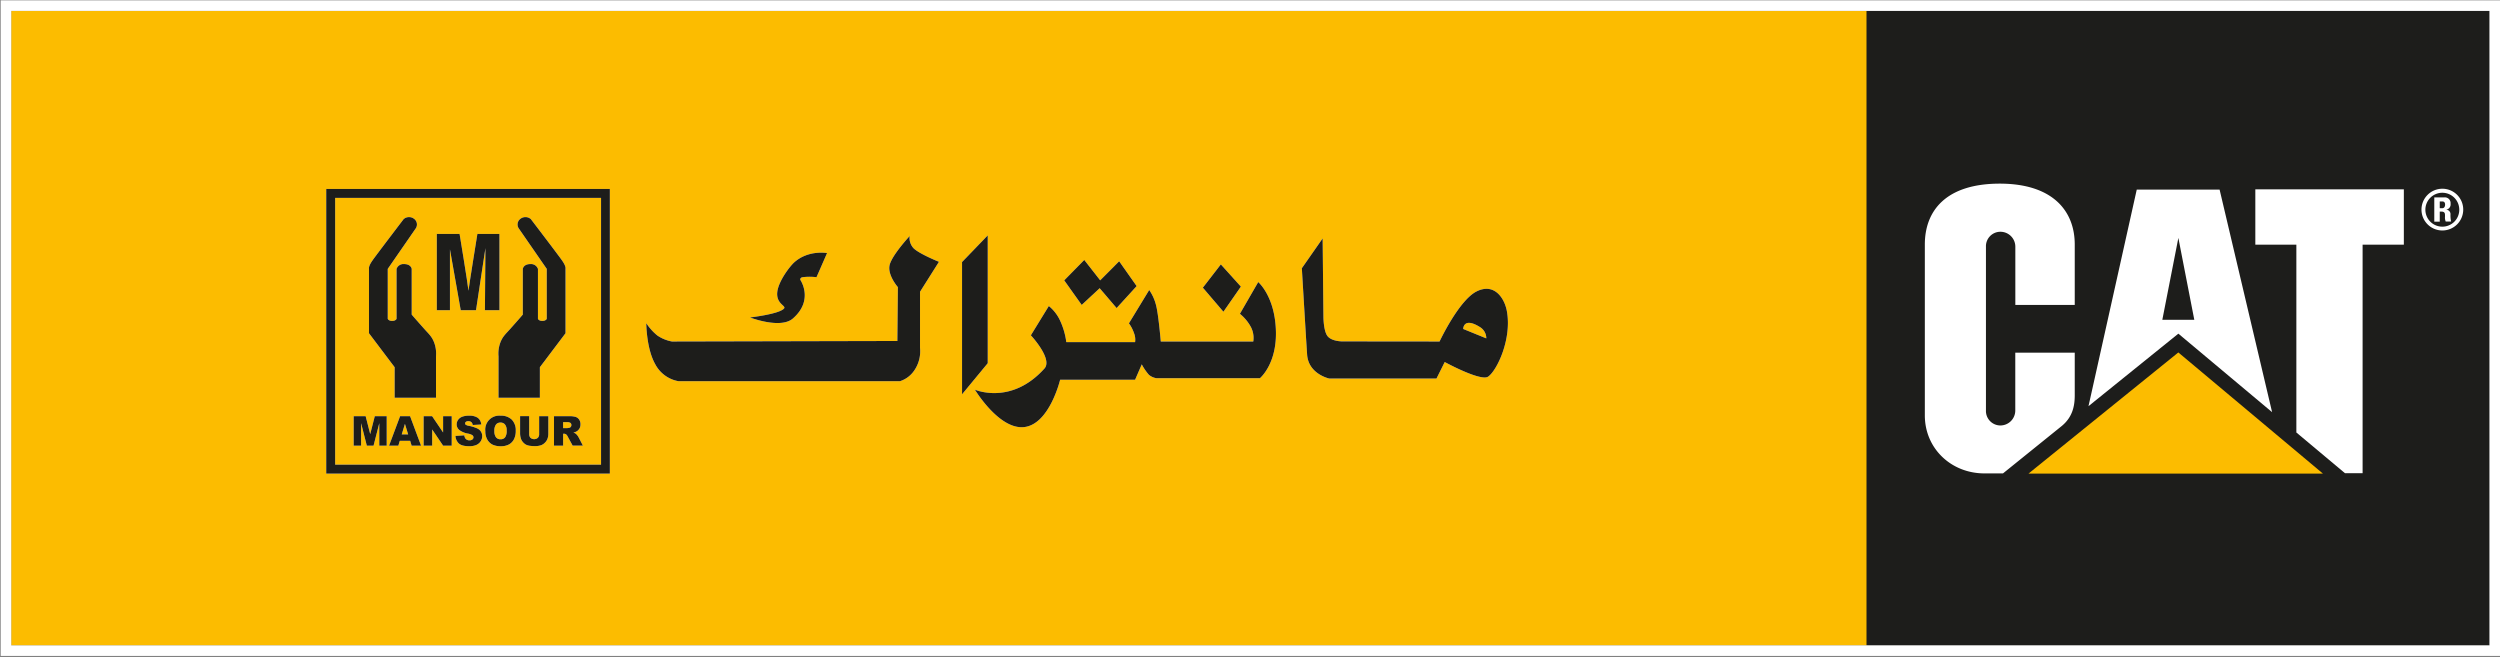 <svg id="Layer_1" data-name="Layer 1" xmlns="http://www.w3.org/2000/svg" viewBox="0 0 951.07 250.07"><rect x="0" y="0" width="951.07" height="250.07" fill="#808080" stroke="none"/><defs><style>.cls-1{fill:#fcbc00;}.cls-2,.cls-5{fill:#1d1d1b;}.cls-3,.cls-4{fill:#fff;}.cls-4,.cls-5{fill-rule:evenodd;}</style></defs><rect class="cls-1" x="4.27" y="4.14" width="706.34" height="241.39"/><polygon class="cls-2" points="710.07 4.14 947.09 4.14 947.09 245.53 710.07 245.53 710.07 4.14 710.07 4.14"/><path class="cls-3" d="M947.09,4.14V245.53H4.27V4.14H947.09m4-4H.27V249.53H951.09V.14Z"/><path class="cls-3" d="M127.5,75.28V176.77H228.66V75.28Zm-3.39-3.4H232V180.17H124.11V71.88Z"/><polygon class="cls-3" points="134.55 158.33 139.1 158.33 140.84 165.15 142.58 158.33 147.11 158.33 147.11 169.54 144.29 169.54 144.29 160.99 142.11 169.54 139.55 169.54 137.37 160.99 137.37 169.54 134.55 169.54 134.55 158.33 134.55 158.33"/><path class="cls-4" d="M156,167.69h-3.91l-.56,1.85h-3.52l4.2-11.21H156l4.18,11.21H156.6l-.56-1.85Zm-.73-2.43-1.22-4-1.22,4Z"/><polygon class="cls-3" points="161.16 158.33 164.38 158.33 168.57 164.52 168.57 158.33 171.84 158.33 171.84 169.54 168.57 169.54 164.41 163.38 164.41 169.54 161.16 169.54 161.16 158.33 161.16 158.33"/><path class="cls-3" d="M173.36,165.83l3.28-.21a2.56,2.56,0,0,0,.43,1.22,1.85,1.85,0,0,0,1.53.68,1.66,1.66,0,0,0,1.13-.35,1,1,0,0,0,0-1.59,4.54,4.54,0,0,0-1.77-.64,7.63,7.63,0,0,1-3.23-1.36,2.75,2.75,0,0,1-1-2.16,3,3,0,0,1,.5-1.63,3.39,3.39,0,0,1,1.5-1.21,7.08,7.08,0,0,1,2.75-.44,5.6,5.6,0,0,1,3.26.8,3.46,3.46,0,0,1,1.34,2.55l-3.25.19a1.72,1.72,0,0,0-.54-1.11,1.75,1.75,0,0,0-1.15-.35,1.36,1.36,0,0,0-.9.26.77.77,0,0,0-.31.62.61.61,0,0,0,.25.48,2.63,2.63,0,0,0,1.15.41,14.77,14.77,0,0,1,3.24,1,3.39,3.39,0,0,1,1.42,1.25,3.13,3.13,0,0,1,.45,1.66,3.49,3.49,0,0,1-.6,2,3.67,3.67,0,0,1-1.65,1.38,6.62,6.62,0,0,1-2.69.47c-1.9,0-3.22-.36-4-1.1a4.34,4.34,0,0,1-1.24-2.79Z"/><path class="cls-4" d="M184.62,163.94a5.31,5.31,0,0,1,5.77-5.8,5.85,5.85,0,0,1,4.3,1.5,5.67,5.67,0,0,1,1.51,4.21,6.9,6.9,0,0,1-.66,3.22,4.69,4.69,0,0,1-1.91,2,6.32,6.32,0,0,1-3.1.69,7.19,7.19,0,0,1-3.13-.6,4.78,4.78,0,0,1-2-1.91,6.38,6.38,0,0,1-.77-3.27Zm3.45,0a3.78,3.78,0,0,0,.63,2.44,2.15,2.15,0,0,0,1.72.74,2.11,2.11,0,0,0,1.72-.73,4.11,4.11,0,0,0,.61-2.6,3.41,3.41,0,0,0-.64-2.31,2.16,2.16,0,0,0-1.73-.73,2.1,2.1,0,0,0-1.68.74,3.77,3.77,0,0,0-.63,2.45Z"/><path class="cls-3" d="M205.15,158.33h3.45V165a5.53,5.53,0,0,1-.31,1.88,3.93,3.93,0,0,1-1,1.54,3.86,3.86,0,0,1-1.39.93,6.9,6.9,0,0,1-2.41.37,14.37,14.37,0,0,1-1.78-.11,4.88,4.88,0,0,1-1.61-.45,4.13,4.13,0,0,1-1.19-1,3.67,3.67,0,0,1-.73-1.29,6.85,6.85,0,0,1-.32-1.9v-6.67h3.45v6.83a2,2,0,0,0,.5,1.43,2.16,2.16,0,0,0,2.8,0,1.93,1.93,0,0,0,.5-1.44v-6.83Z"/><path class="cls-4" d="M210.75,169.54V158.33h5.76a8.45,8.45,0,0,1,2.44.27,2.59,2.59,0,0,1,1.36,1,3.06,3.06,0,0,1,.52,1.82,3.17,3.17,0,0,1-.39,1.61,3.13,3.13,0,0,1-1.1,1.1,4.49,4.49,0,0,1-1.21.44,3.89,3.89,0,0,1,.9.41,4.27,4.27,0,0,1,.55.59,4.41,4.41,0,0,1,.48.7l1.68,3.24h-3.9L216,166.12a2.59,2.59,0,0,0-.62-.86,1.4,1.4,0,0,0-.85-.26h-.3v4.54Zm3.47-6.66h1.46a5.33,5.33,0,0,0,.91-.15.86.86,0,0,0,.56-.35,1,1,0,0,0,.22-.65,1,1,0,0,0-.34-.84,2.11,2.11,0,0,0-1.29-.29h-1.52v2.28Z"/><path class="cls-3" d="M181.09,118h-5.82l-4.1-23.14V118h-5V89h8.67s3.11,18.81,3.38,21.6c.22-2,3.39-21.6,3.39-21.6H190V118h-5.52l.19-23.6L181.09,118Z"/><path class="cls-3" d="M150.13,151.32h15.74V135.54a12.14,12.14,0,0,0-.59-4.9c-.86-2.52-2.15-3.58-3.71-5.33-3.79-4.24-4.95-5.63-4.95-5.63V102.29s-.22-1.83-2.92-1.83a2.78,2.78,0,0,0-2.84,1.83v19s-.29.8-1.67.8-1.68-.8-1.68-.8v-19L158.22,86.8a2.68,2.68,0,0,0-.73-3.58,3.13,3.13,0,0,0-3.93.14S143.15,97,141.76,99c-1.64,2.3-1.39,3.14-1.39,3.14v24.63l9.76,12.93v11.62Z"/><path class="cls-3" d="M205.38,151.32H189.65V135.54a12,12,0,0,1,.58-4.9c.86-2.52,2.15-3.58,3.71-5.33,3.79-4.24,4.95-5.63,4.95-5.63V102.29s.22-1.83,2.92-1.83a2.78,2.78,0,0,1,2.84,1.83v19s.29.8,1.67.8,1.68-.8,1.68-.8v-19L197.29,86.8a2.68,2.68,0,0,1,.73-3.58,3.13,3.13,0,0,1,3.93.14S212.36,97,213.75,99c1.64,2.3,1.39,3.14,1.39,3.14v24.63l-9.76,12.93v11.62Z"/><path class="cls-2" d="M127.5,75.28V176.77H228.66V75.28Zm-3.39-3.4H232V180.17H124.11V71.88Z"/><polygon class="cls-2" points="134.55 158.33 139.1 158.33 140.84 165.15 142.58 158.33 147.11 158.33 147.11 169.54 144.29 169.54 144.29 160.99 142.11 169.54 139.55 169.54 137.37 160.99 137.37 169.54 134.55 169.54 134.55 158.33 134.55 158.33"/><path class="cls-5" d="M156,167.69h-3.91l-.56,1.85h-3.52l4.2-11.21H156l4.18,11.21H156.6l-.56-1.85Zm-.73-2.43-1.22-4-1.22,4Z"/><polygon class="cls-2" points="161.16 158.33 164.38 158.33 168.57 164.52 168.57 158.33 171.84 158.33 171.84 169.54 168.57 169.54 164.41 163.38 164.41 169.54 161.16 169.54 161.16 158.33 161.16 158.33"/><path class="cls-2" d="M173.36,165.83l3.28-.21a2.56,2.56,0,0,0,.43,1.22,1.85,1.85,0,0,0,1.53.68,1.66,1.66,0,0,0,1.13-.35,1,1,0,0,0,0-1.59,4.54,4.54,0,0,0-1.77-.64,7.63,7.63,0,0,1-3.23-1.36,2.75,2.75,0,0,1-1-2.16,3,3,0,0,1,.5-1.63,3.39,3.39,0,0,1,1.5-1.21,7.08,7.08,0,0,1,2.75-.44,5.6,5.6,0,0,1,3.26.8,3.46,3.46,0,0,1,1.34,2.55l-3.25.19a1.72,1.72,0,0,0-.54-1.11,1.75,1.75,0,0,0-1.15-.35,1.36,1.36,0,0,0-.9.26.77.77,0,0,0-.31.62.61.61,0,0,0,.25.48,2.63,2.63,0,0,0,1.15.41,14.77,14.77,0,0,1,3.24,1,3.39,3.39,0,0,1,1.42,1.25,3.13,3.13,0,0,1,.45,1.66,3.49,3.49,0,0,1-.6,2,3.67,3.67,0,0,1-1.65,1.38,6.62,6.62,0,0,1-2.69.47c-1.9,0-3.22-.36-4-1.1a4.34,4.34,0,0,1-1.24-2.79Z"/><path class="cls-5" d="M184.62,163.94a5.31,5.31,0,0,1,5.77-5.8,5.85,5.85,0,0,1,4.3,1.5,5.67,5.67,0,0,1,1.51,4.21,6.9,6.9,0,0,1-.66,3.22,4.69,4.69,0,0,1-1.91,2,6.32,6.32,0,0,1-3.1.69,7.19,7.19,0,0,1-3.13-.6,4.78,4.78,0,0,1-2-1.91,6.38,6.38,0,0,1-.77-3.27Zm3.45,0a3.78,3.78,0,0,0,.63,2.44,2.15,2.15,0,0,0,1.72.74,2.11,2.11,0,0,0,1.72-.73,4.11,4.11,0,0,0,.61-2.6,3.41,3.41,0,0,0-.64-2.31,2.16,2.16,0,0,0-1.73-.73,2.1,2.1,0,0,0-1.68.74,3.77,3.77,0,0,0-.63,2.45Z"/><path class="cls-2" d="M205.15,158.33h3.45V165a5.53,5.53,0,0,1-.31,1.88,3.93,3.93,0,0,1-1,1.54,3.86,3.86,0,0,1-1.39.93,6.9,6.9,0,0,1-2.41.37,14.37,14.37,0,0,1-1.78-.11,4.88,4.88,0,0,1-1.61-.45,4.13,4.13,0,0,1-1.19-1,3.67,3.67,0,0,1-.73-1.29,6.85,6.85,0,0,1-.32-1.9v-6.67h3.45v6.83a2,2,0,0,0,.5,1.43,2.16,2.16,0,0,0,2.8,0,1.93,1.93,0,0,0,.5-1.44v-6.83Z"/><path class="cls-5" d="M210.75,169.54V158.33h5.76a8.45,8.45,0,0,1,2.44.27,2.59,2.59,0,0,1,1.36,1,3.06,3.06,0,0,1,.52,1.82,3.17,3.17,0,0,1-.39,1.61,3.13,3.13,0,0,1-1.1,1.1,4.49,4.49,0,0,1-1.21.44,3.89,3.89,0,0,1,.9.41,4.27,4.27,0,0,1,.55.59,4.41,4.41,0,0,1,.48.7l1.68,3.24h-3.9L216,166.12a2.59,2.59,0,0,0-.62-.86,1.4,1.4,0,0,0-.85-.26h-.3v4.54Zm3.47-6.66h1.46a5.33,5.33,0,0,0,.91-.15.86.86,0,0,0,.56-.35,1,1,0,0,0,.22-.65,1,1,0,0,0-.34-.84,2.11,2.11,0,0,0-1.29-.29h-1.52v2.28Z"/><path class="cls-2" d="M181.09,118h-5.82l-4.1-23.14V118h-5V89h8.67s3.11,18.81,3.38,21.6c.22-2,3.39-21.6,3.39-21.6H190V118h-5.52l.19-23.6L181.09,118Z"/><path class="cls-2" d="M150.13,151.32h15.74V135.54a12.14,12.14,0,0,0-.59-4.9c-.86-2.52-2.15-3.58-3.71-5.33-3.79-4.24-4.95-5.63-4.95-5.63V102.29s-.22-1.83-2.92-1.83a2.78,2.78,0,0,0-2.84,1.83v19s-.29.8-1.67.8-1.68-.8-1.68-.8v-19L158.22,86.8a2.68,2.68,0,0,0-.73-3.58,3.13,3.13,0,0,0-3.93.14S143.15,97,141.76,99c-1.64,2.3-1.39,3.14-1.39,3.14v24.63l9.76,12.93v11.62Z"/><path class="cls-2" d="M205.38,151.32H189.65V135.54a12,12,0,0,1,.58-4.9c.86-2.52,2.15-3.58,3.71-5.33,3.79-4.24,4.95-5.63,4.95-5.63V102.29s.22-1.83,2.92-1.83a2.78,2.78,0,0,1,2.84,1.83v19s.29.8,1.67.8,1.68-.8,1.68-.8v-19L197.29,86.8a2.68,2.68,0,0,1,.73-3.58,3.13,3.13,0,0,1,3.93.14S212.36,97,213.75,99c1.64,2.3,1.39,3.14,1.39,3.14v24.63l-9.76,12.93v11.62Z"/><path class="cls-3" d="M784.42,162c4.16-3.47,4.87-7.77,4.87-11.63v-16.2H766.67v22a5.69,5.69,0,0,1-5.69,5.69,5.51,5.51,0,0,1-5.47-5.69V93.86A5.5,5.5,0,0,1,761,88.17a5.68,5.68,0,0,1,5.69,5.69V116h22.6V93h0c0-12.68-8.29-23.11-28.47-23.14h0c-20.73,0-28.56,10.49-28.56,23.16v65c0,12.58,10,22.09,22.73,22.08h7Z"/><polygon class="cls-3" points="873.6 164.53 873.6 93.07 857.99 93.07 857.99 72.02 914.49 72.02 914.49 93.07 898.8 93.07 898.8 180.03 892.11 180.03 873.6 164.53"/><polygon class="cls-1" points="883.72 180.18 828.7 134.08 771.68 180.18 883.72 180.18"/><path class="cls-3" d="M844.4,72.14H812.88l-18.36,82.38,34.19-27.59,35.66,29.87Zm-21.79,49.51,6.1-31.14,6.06,31.14Z"/><path class="cls-3" d="M937.08,79.74a7.94,7.94,0,1,1-7.92-7.94A7.93,7.93,0,0,1,937.08,79.74Zm-1.5,0a6.45,6.45,0,1,0-6.42,6.49A6.44,6.44,0,0,0,935.58,79.74Zm-7.43,4.59h-2.08V75.09h3.86a2.18,2.18,0,0,1,2.34,2.43,2,2,0,0,1-1.85,2.26v0a1.67,1.67,0,0,1,1.81,1.79,11.29,11.29,0,0,0,.24,2.71h-2.05a3.86,3.86,0,0,1-.28-1.79c0-1.09.17-2-1.45-2h-.54Zm0-5.12h.94c.84,0,1.09-.77,1.09-1.37,0-.87-.42-1.21-1.09-1.21h-.94Z"/><path class="cls-3" d="M478.7,107.25l-7,12.13a16.71,16.71,0,0,1,4.2,5.07,9,9,0,0,1,.88,5.47H441.59s-.78-9.28-1.66-13.22a17.77,17.77,0,0,0-2.74-6.37L429.48,123a14.11,14.11,0,0,1,1.95,3.78,6.68,6.68,0,0,1,.39,3.38H405.65A27.73,27.73,0,0,0,403.3,122a15.4,15.4,0,0,0-4.3-5.57l-6.83,11.13s8.43,9,5.17,12.63c-12.69,14.12-26.46,8.05-26.46,8.05s9.28,15.42,18.85,14.22,13.57-18,13.57-18h28.52l2.54-5.86a20.09,20.09,0,0,0,2.73,4,6,6,0,0,0,2.93,1.29h39.27s7.1-5.81,6-19.89c-.88-11.83-6.64-16.7-6.64-16.7Z"/><polygon class="cls-3" points="375.76 89.55 375.76 138.17 365.99 150 365.99 99.69 375.76 89.55"/><polygon class="cls-3" points="464.44 100.59 472.06 109.04 465.42 118.59 457.6 109.44 464.44 100.59"/><polygon class="cls-3" points="425.76 99.4 432.41 108.84 424.79 117.19 418.34 109.64 411.51 116 404.86 106.65 412.48 98.9 418.54 106.65 425.76 99.4"/><path class="cls-3" d="M346.07,89.75a5.69,5.69,0,0,0,1.46,4.67c2.11,2.15,9.67,5.18,9.67,5.18L350,111V132.3a12.84,12.84,0,0,1-2,8.35,10.39,10.39,0,0,1-5.66,4.38H258.17a12.45,12.45,0,0,1-8.89-6.46c-3.4-6-3.42-15.61-3.42-15.61a21,21,0,0,0,4.2,4.67,14.46,14.46,0,0,0,5.57,2.29l85.75-.2.2-20.48s-4.07-4.64-3.13-8.45,7.62-11,7.62-11Z"/><path class="cls-3" d="M314.62,96.32l-4,9.14a20.57,20.57,0,0,0-5.28,0c-1.06.16-.88,1-.88,1s5.28,7.65-2.83,14.71c-4.69,4.09-16.31-.4-16.31-.4s11.43-1.31,13-3.48c.73-1-3-1.7-2.64-6s5-10.25,6.64-11.63c5.4-4.66,12.31-3.38,12.31-3.38Z"/><path class="cls-3" d="M547.65,129.92s7.36-15.75,14.16-19.09,10.58,2.8,11.43,7.46c2,10.64-3.79,22.73-7.13,25-2.83,1.89-16.5-5.57-16.5-5.57L546.48,144H505.66s-7.91-1.69-8.4-9.15c-.58-8.84-2-32.81-2-32.81l7.91-11.33.3,29.82s0,4.88,1.36,7.06c1.46,2.34,5.86,2.29,5.86,2.29Zm17.78-1.19a5,5,0,0,0-2.54-4.38c-6.23-3.85-6.25.8-6.25.8Z"/><path class="cls-2" d="M478.7,107.25l-7,12.13a16.71,16.71,0,0,1,4.2,5.07,9,9,0,0,1,.88,5.47H441.59s-.78-9.28-1.66-13.22a17.77,17.77,0,0,0-2.74-6.37L429.48,123a14.11,14.11,0,0,1,1.95,3.78,6.68,6.68,0,0,1,.39,3.38H405.65A27.73,27.73,0,0,0,403.3,122a15.4,15.4,0,0,0-4.3-5.57l-6.83,11.13s8.43,9,5.17,12.63c-12.69,14.12-26.46,8.05-26.46,8.05s9.28,15.42,18.85,14.22,13.57-18,13.57-18h28.52l2.54-5.86a20.09,20.09,0,0,0,2.73,4,6,6,0,0,0,2.93,1.29h39.27s7.1-5.81,6-19.89c-.88-11.83-6.64-16.7-6.64-16.7Z"/><polygon class="cls-2" points="375.76 89.55 375.76 138.17 365.99 150 365.99 99.69 375.76 89.55"/><polygon class="cls-2" points="464.44 100.59 472.06 109.04 465.42 118.59 457.6 109.44 464.44 100.59"/><polygon class="cls-2" points="425.76 99.4 432.41 108.84 424.79 117.19 418.34 109.64 411.51 116 404.86 106.65 412.48 98.9 418.54 106.65 425.76 99.4"/><path class="cls-2" d="M346.07,89.75a5.69,5.69,0,0,0,1.46,4.67c2.11,2.15,9.67,5.18,9.67,5.18L350,111V132.3a12.84,12.84,0,0,1-2,8.35,10.39,10.39,0,0,1-5.66,4.38H258.17a12.45,12.45,0,0,1-8.89-6.46c-3.4-6-3.42-15.61-3.42-15.61a21,21,0,0,0,4.2,4.67,14.46,14.46,0,0,0,5.57,2.29l85.75-.2.2-20.48s-4.07-4.64-3.13-8.45,7.62-11,7.62-11Z"/><path class="cls-2" d="M314.62,96.32l-4,9.14a20.57,20.57,0,0,0-5.28,0c-1.06.16-.88,1-.88,1s5.28,7.65-2.83,14.71c-4.69,4.09-16.31-.4-16.31-.4s11.43-1.31,13-3.48c.73-1-3-1.7-2.64-6s5-10.25,6.64-11.63c5.4-4.66,12.31-3.38,12.31-3.38Z"/><path class="cls-2" d="M547.65,129.92s7.36-15.75,14.16-19.09,10.58,2.8,11.43,7.46c2,10.64-3.79,22.73-7.13,25-2.83,1.89-16.5-5.57-16.5-5.57L546.48,144H505.66s-7.91-1.69-8.4-9.15c-.58-8.84-2-32.81-2-32.81l7.91-11.33.3,29.82s0,4.88,1.36,7.06c1.46,2.34,5.86,2.29,5.86,2.29Zm17.78-1.19a5,5,0,0,0-2.54-4.38c-6.23-3.85-6.25.8-6.25.8Z"/></svg>